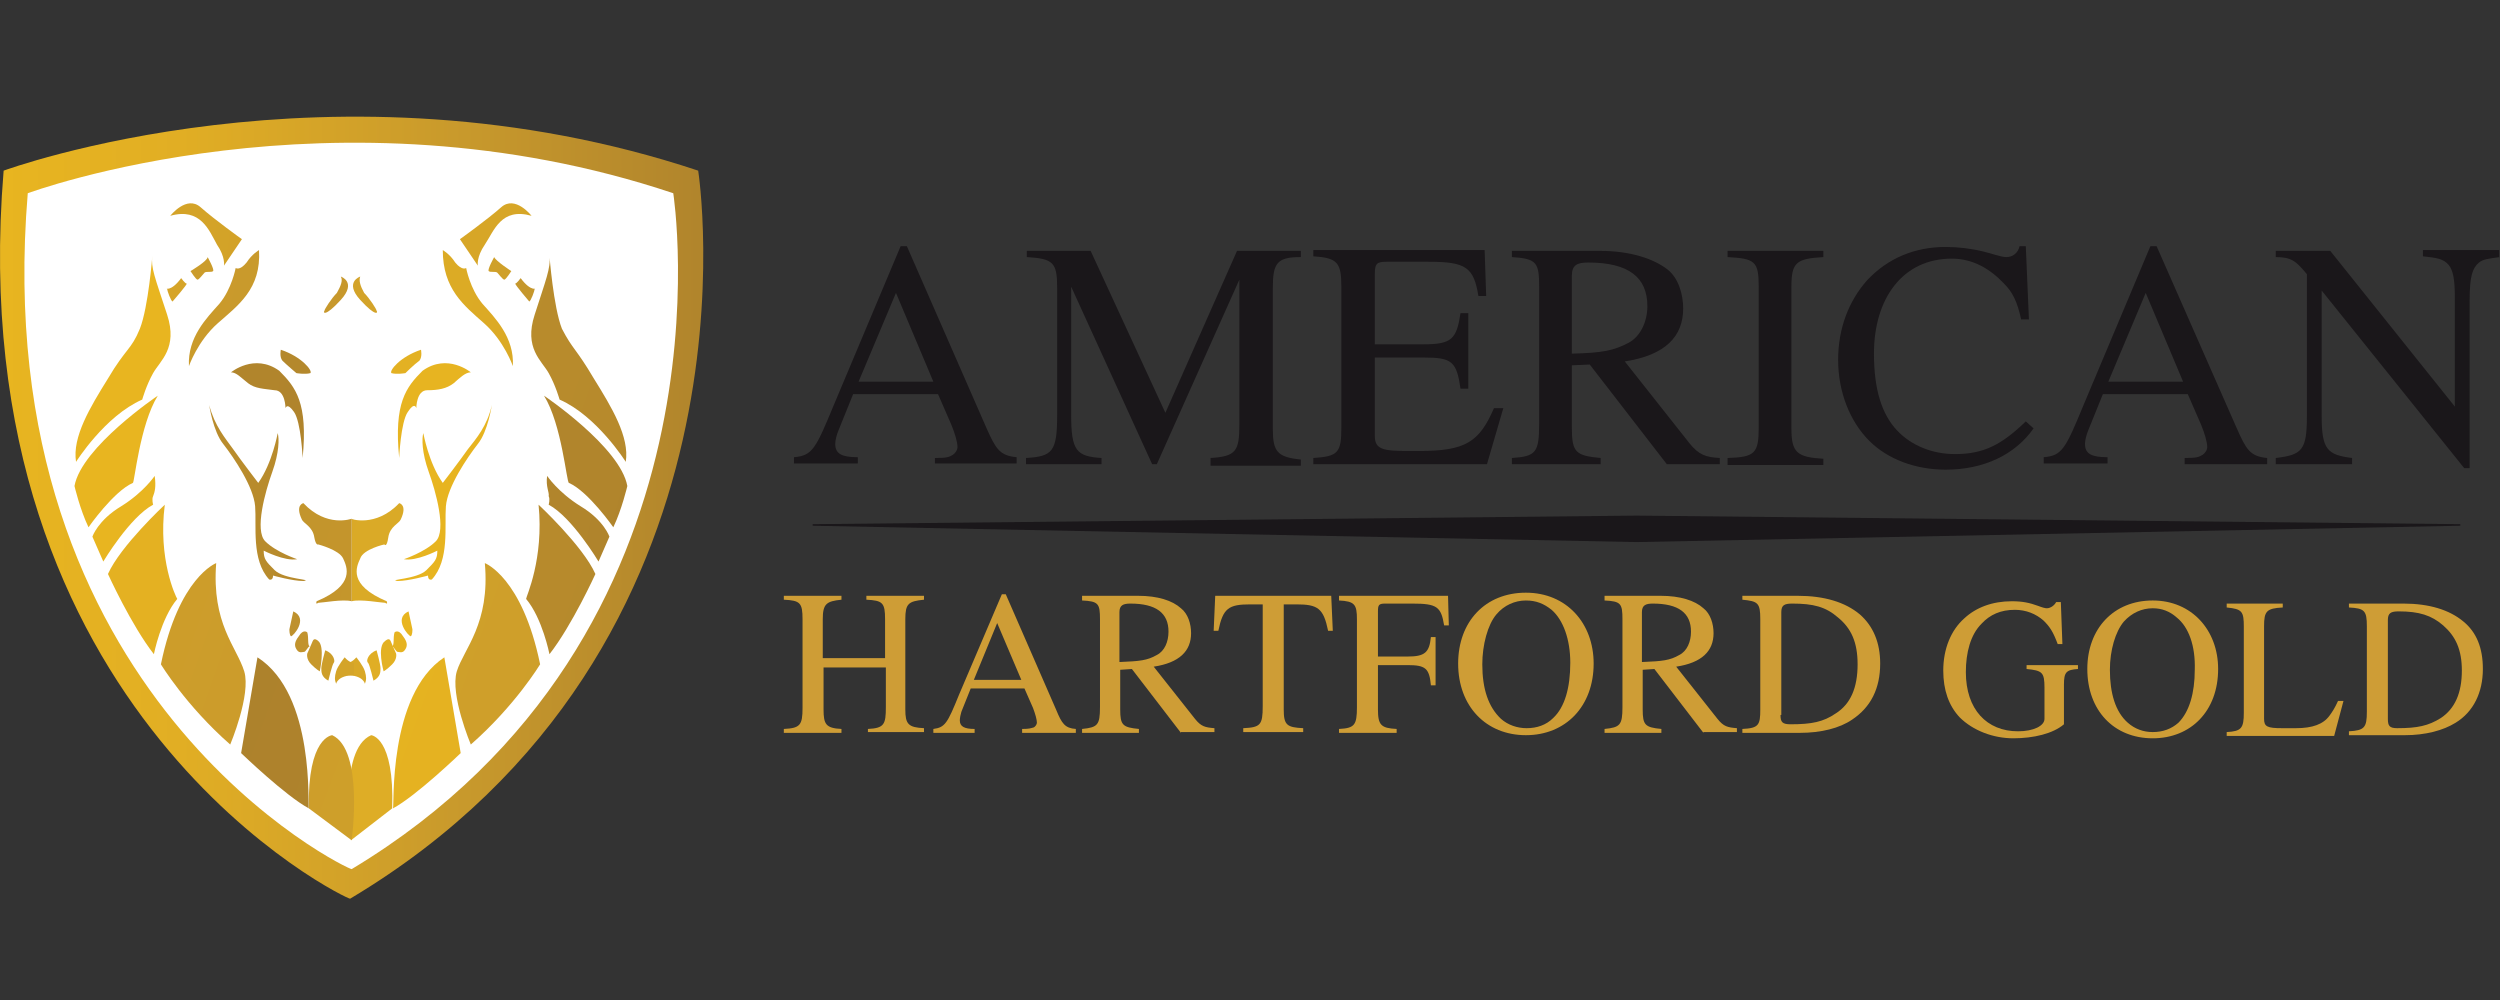 <svg width="150" height="60" viewBox="0 0 150 60" fill="none" xmlns="http://www.w3.org/2000/svg">
<rect x="0" y="0" width="150" height="60" fill="#333333" stroke="none"/>
<g clip-path="url(#clip0_213_14958)">
<path d="M56.094 27.853V27.479C56.795 27.479 56.935 27.432 57.169 27.292C57.309 27.198 57.449 27.012 57.449 26.825C57.449 26.544 57.309 26.03 57.075 25.47L56.281 23.648H51.188L50.301 25.844C50.207 26.077 50.114 26.404 50.114 26.638C50.114 27.245 50.534 27.432 51.469 27.432V27.806H47.638V27.432C48.759 27.339 48.946 26.918 50.067 24.209L54.038 14.771H54.412L59.177 25.657C59.738 26.918 59.972 27.339 60.999 27.432V27.806H56.094V27.853ZM53.758 17.574L51.515 22.9H56.001L53.758 17.574Z" fill="#1A171A"/>
<path d="M72.633 27.479C74.174 27.385 74.361 27.058 74.361 25.47V16.78L69.409 27.853H69.129L64.27 17.201V24.909C64.27 27.058 64.597 27.385 66.092 27.479V27.853H61.56V27.479C63.149 27.385 63.429 27.105 63.429 24.909V17.247C63.429 15.752 63.195 15.519 61.607 15.425V15.052H65.438L69.923 24.769L74.221 15.052H78.052V15.425C76.651 15.425 76.37 15.752 76.37 17.247V25.75C76.37 27.105 76.651 27.432 78.052 27.572V27.946H72.633V27.479Z" fill="#1A171A"/>
<path d="M89.218 27.853H78.8V27.479C80.295 27.385 80.481 27.152 80.481 25.657V17.201C80.481 15.752 80.248 15.472 78.8 15.379V15.005H89.078L89.171 17.761H88.704C88.424 16.033 87.957 15.706 85.714 15.706H83.191C82.631 15.706 82.49 15.799 82.49 16.406V20.658H85.434C87.116 20.658 87.396 20.331 87.63 18.789H88.097V23.321H87.63C87.396 21.686 87.116 21.452 85.434 21.452H82.49V26.171C82.49 26.965 83.004 27.058 84.453 27.058H85.153C87.91 27.058 88.751 26.544 89.638 24.489H90.199L89.218 27.853Z" fill="#1A171A"/>
<path d="M100.01 27.853L95.385 21.872L94.311 21.919V25.657C94.311 27.152 94.544 27.339 96.039 27.479V27.853H90.713V27.479C92.161 27.385 92.348 27.152 92.348 25.423V17.201C92.348 15.752 92.208 15.519 90.713 15.425V15.052H95.992C97.814 15.052 99.216 15.519 100.057 16.173C100.711 16.687 100.991 17.668 100.991 18.509C100.991 20.191 99.917 21.312 97.487 21.686L101.365 26.591C101.926 27.292 102.346 27.432 103.187 27.479V27.853H100.01ZM94.311 21.218C96.179 21.172 96.833 21.032 97.721 20.564C98.422 20.191 98.842 19.303 98.842 18.369C98.842 16.64 97.721 15.752 95.292 15.752C94.638 15.752 94.311 15.893 94.311 16.547V21.218Z" fill="#1A171A"/>
<path d="M103.654 27.479C105.29 27.432 105.523 27.199 105.523 25.657V17.201C105.523 15.659 105.29 15.519 103.654 15.425V15.052H109.401V15.425C107.766 15.519 107.485 15.752 107.485 17.201V25.703C107.485 27.152 107.812 27.432 109.401 27.526V27.899H103.654V27.479Z" fill="#1A171A"/>
<path d="M122.015 25.703C120.894 27.292 119.025 28.18 116.736 28.18C114.96 28.18 113.279 27.572 112.157 26.451C110.989 25.283 110.288 23.508 110.288 21.592C110.288 19.677 110.943 18.041 112.017 16.827C113.279 15.472 114.914 14.818 116.736 14.818C117.483 14.818 118.278 14.911 119.025 15.098C119.445 15.191 120.053 15.425 120.38 15.425C120.754 15.425 121.081 15.191 121.174 14.771H121.548L121.735 19.163H121.268C121.034 18.088 120.754 17.527 120.24 17.014C119.399 16.126 118.371 15.518 117.11 15.518C114.166 15.518 112.438 17.901 112.438 21.218C112.438 23.367 112.905 24.862 113.839 25.843C114.68 26.731 115.942 27.245 117.296 27.245C119.025 27.245 120.1 26.684 121.548 25.283L122.015 25.703Z" fill="#1A171A"/>
<path d="M131.079 27.852V27.479C131.779 27.479 131.92 27.432 132.153 27.292C132.293 27.198 132.434 27.012 132.434 26.825C132.434 26.544 132.293 26.03 132.06 25.47L131.266 23.648H126.173L125.285 25.843C125.192 26.077 125.099 26.404 125.099 26.638C125.099 27.245 125.519 27.432 126.453 27.432V27.806H122.622V27.432C123.744 27.339 123.931 26.918 125.052 24.208L129.023 14.771H129.397L134.209 25.703C134.77 26.965 135.003 27.385 136.031 27.479V27.852H131.079ZM128.743 17.574L126.5 22.9H130.985L128.743 17.574Z" fill="#1A171A"/>
<path d="M150 15.425C149.253 15.519 148.972 15.565 148.739 15.752C148.365 16.079 148.178 16.5 148.178 18.041V28.086H147.851L139.301 17.434V24.956C139.301 26.965 139.628 27.292 141.123 27.479V27.853H136.545V27.479C138.133 27.292 138.414 27.012 138.414 24.956V16.453C137.76 15.659 137.479 15.425 136.545 15.425V15.052H139.815L147.29 24.395V17.808C147.29 16.827 147.197 16.22 146.917 15.892C146.59 15.519 146.216 15.472 145.375 15.379V15.005H149.953V15.425H150Z" fill="#1A171A"/>
<path d="M52.076 43.971V43.737C53.057 43.691 53.151 43.457 53.151 42.429V40.046H49.413V42.569C49.413 43.457 49.553 43.691 50.488 43.737V43.971H47.03V43.737C48.011 43.691 48.152 43.504 48.152 42.476V37.15C48.152 36.169 48.011 36.029 47.03 35.982V35.748H50.488V35.982C49.6 36.075 49.366 36.215 49.366 37.15V39.486H53.104V37.15C53.104 36.169 52.964 36.029 51.983 35.982V35.748H55.44V35.982C54.505 36.075 54.319 36.215 54.319 37.15V42.569C54.319 43.457 54.505 43.644 55.44 43.691V43.924H52.076V43.971Z" fill="#CE9D36"/>
<path d="M61.327 43.971V43.737C61.794 43.737 61.84 43.691 62.027 43.644C62.121 43.597 62.214 43.457 62.214 43.364C62.214 43.177 62.121 42.85 61.981 42.476L61.467 41.308H58.243L57.682 42.709C57.636 42.85 57.589 43.083 57.589 43.223C57.589 43.597 57.869 43.737 58.477 43.737V43.971H56.001V43.737C56.701 43.644 56.842 43.41 57.542 41.682L60.112 35.655H60.346L63.382 42.616C63.709 43.41 63.896 43.691 64.55 43.737V43.971H61.327ZM59.831 37.383L58.43 40.794H61.28L59.831 37.383Z" fill="#CE9D36"/>
<path d="M70.857 43.971L67.914 40.14L67.213 40.187V42.569C67.213 43.504 67.353 43.644 68.335 43.737V43.971H64.924V43.737C65.858 43.644 65.999 43.504 65.999 42.429V37.15C65.999 36.215 65.905 36.075 64.924 36.029V35.748H68.288C69.456 35.748 70.343 36.029 70.857 36.496C71.278 36.823 71.465 37.43 71.465 37.991C71.465 39.065 70.764 39.766 69.222 40L71.698 43.13C72.072 43.597 72.306 43.644 72.866 43.691V43.924H70.857V43.971ZM67.213 39.719C68.381 39.673 68.848 39.626 69.409 39.299C69.876 39.065 70.11 38.505 70.11 37.897C70.11 36.776 69.362 36.215 67.821 36.215C67.4 36.215 67.166 36.309 67.166 36.729V39.719H67.213Z" fill="#CE9D36"/>
<path d="M79.687 37.85C79.407 36.496 79.08 36.262 77.772 36.262H77.024V42.569C77.024 43.504 77.211 43.644 78.192 43.691V43.924H74.595V43.691C75.623 43.644 75.763 43.504 75.763 42.382V36.262H75.015C73.707 36.262 73.38 36.496 73.1 37.85H72.82L72.913 35.748H79.874L79.968 37.85H79.687Z" fill="#CE9D36"/>
<path d="M86.648 37.523C86.462 36.402 86.228 36.215 84.733 36.215H83.098C82.724 36.215 82.677 36.309 82.677 36.682V39.392H84.453C85.481 39.392 85.761 39.159 85.854 38.224H86.135V41.121H85.854C85.761 40.093 85.527 39.906 84.453 39.906H82.677V42.569C82.677 43.504 82.864 43.691 83.799 43.737V43.971H80.341V43.737C81.276 43.691 81.416 43.504 81.416 42.429V37.15C81.416 36.262 81.276 36.075 80.341 36.029V35.748H86.882L86.929 37.523H86.648Z" fill="#CE9D36"/>
<path d="M91.554 44.111C89.171 44.111 87.489 42.382 87.489 39.813C87.489 37.29 89.125 35.561 91.554 35.561C93.983 35.561 95.619 37.383 95.619 39.813C95.619 42.382 93.937 44.111 91.554 44.111ZM93.096 36.589C92.629 36.215 92.161 36.029 91.554 36.029C90.9 36.029 90.246 36.309 89.779 36.87C89.265 37.477 88.938 38.691 88.938 39.859C88.938 41.355 89.311 42.429 90.059 43.13C90.48 43.504 91.04 43.691 91.601 43.691C92.208 43.691 92.769 43.504 93.189 43.083C93.89 42.429 94.217 41.261 94.217 39.766C94.217 38.364 93.796 37.197 93.096 36.589Z" fill="#CE9D36"/>
<path d="M102.206 43.971L99.263 40.14L98.562 40.187V42.569C98.562 43.504 98.702 43.644 99.683 43.737V43.971H96.273V43.737C97.207 43.644 97.347 43.504 97.347 42.429V37.15C97.347 36.215 97.254 36.075 96.273 36.029V35.748H99.636C100.805 35.748 101.692 36.029 102.206 36.496C102.627 36.823 102.813 37.43 102.813 37.991C102.813 39.065 102.113 39.766 100.571 40L103.047 43.13C103.421 43.597 103.654 43.644 104.215 43.691V43.924H102.206V43.971ZM98.562 39.719C99.73 39.673 100.197 39.626 100.758 39.299C101.225 39.065 101.459 38.505 101.459 37.897C101.459 36.776 100.711 36.215 99.169 36.215C98.749 36.215 98.515 36.309 98.515 36.729V39.719H98.562Z" fill="#CE9D36"/>
<path d="M107.859 35.748C109.448 35.748 110.709 36.122 111.597 36.869C112.391 37.57 112.811 38.551 112.811 39.813C112.811 41.308 112.251 42.429 111.129 43.176C110.382 43.691 109.261 43.971 107.999 43.971H104.542V43.737C105.523 43.691 105.617 43.504 105.617 42.569V37.15C105.617 36.169 105.476 36.075 104.542 35.982V35.748H107.859ZM106.831 42.896C106.831 43.317 106.925 43.457 107.439 43.457C108.7 43.457 109.401 43.317 110.148 42.803C111.036 42.242 111.456 41.261 111.456 39.859C111.456 38.551 111.083 37.71 110.288 37.056C109.541 36.402 108.793 36.215 107.532 36.215C107.065 36.215 106.878 36.309 106.878 36.729V42.896H106.831Z" fill="#CE9D36"/>
<path d="M124.678 40.14C123.977 40.187 123.837 40.327 123.837 41.074V43.457C123.183 44.018 122.015 44.298 120.8 44.298C119.586 44.298 118.371 43.831 117.577 43.037C116.923 42.336 116.596 41.401 116.596 40.233C116.596 38.925 117.063 37.804 117.857 37.103C118.558 36.449 119.539 36.075 120.707 36.075C121.361 36.075 121.781 36.169 122.295 36.356C122.529 36.449 122.716 36.496 122.809 36.496C123.043 36.496 123.277 36.309 123.37 36.122H123.65L123.744 38.645H123.463C123.183 37.898 122.996 37.617 122.622 37.243C122.155 36.823 121.548 36.589 120.894 36.589C120.053 36.589 119.399 36.87 118.885 37.43C118.231 38.084 117.951 39.159 117.951 40.327C117.951 42.569 119.212 43.878 121.081 43.878C122.015 43.878 122.669 43.55 122.669 43.13V41.261C122.669 40.327 122.529 40.233 121.595 40.14V39.906H124.678V40.14Z" fill="#CE9D36"/>
<path d="M129.163 44.298C126.827 44.298 125.239 42.616 125.239 40.14C125.239 37.711 126.827 36.029 129.163 36.029C131.499 36.029 133.088 37.804 133.088 40.14C133.088 42.663 131.452 44.298 129.163 44.298ZM130.611 37.056C130.191 36.683 129.724 36.496 129.163 36.496C128.509 36.496 127.902 36.776 127.435 37.29C126.921 37.897 126.594 39.019 126.594 40.187C126.594 41.588 126.921 42.709 127.668 43.364C128.089 43.737 128.603 43.924 129.163 43.924C129.77 43.924 130.284 43.737 130.705 43.364C131.359 42.709 131.686 41.588 131.686 40.187C131.733 38.738 131.312 37.617 130.611 37.056Z" fill="#CE9D36"/>
<path d="M140.049 44.158H133.602V43.924C134.489 43.877 134.629 43.691 134.629 42.756V37.617C134.629 36.683 134.536 36.542 133.602 36.449V36.215H136.965V36.449C135.984 36.496 135.844 36.683 135.844 37.57V43.13C135.844 43.597 136.031 43.691 136.919 43.691H137.76C138.741 43.691 139.395 43.457 139.768 42.943C139.909 42.756 140.096 42.476 140.282 42.055H140.609L140.049 44.158Z" fill="#CE9D36"/>
<path d="M144.207 36.215C145.749 36.215 146.963 36.589 147.804 37.29C148.598 37.944 148.972 38.879 148.972 40.14C148.972 41.541 148.412 42.709 147.337 43.364C146.59 43.831 145.515 44.111 144.3 44.111H140.936V43.877C141.871 43.831 142.011 43.644 142.011 42.709V37.57C142.011 36.636 141.871 36.496 140.936 36.449V36.215H144.207ZM143.272 43.13C143.272 43.55 143.366 43.691 143.833 43.691C145.048 43.691 145.702 43.55 146.449 43.083C147.29 42.523 147.711 41.588 147.711 40.233C147.711 38.972 147.337 38.178 146.59 37.524C145.889 36.916 145.141 36.683 143.927 36.683C143.459 36.683 143.272 36.776 143.272 37.197V43.13Z" fill="#CE9D36"/>
<path d="M0.218 10.239C0.218 10.239 19.98 2.951 41.891 10.239C41.891 10.239 46.376 38.785 21.008 53.922C21.008 54.062 -2.492 42.943 0.218 10.239Z" fill="url(#paint0_linear_213_14958)"/>
<path d="M7.786 28.647C7.88 28.553 7.88 28.413 8.02 28.32C7.973 28.46 7.88 28.553 7.786 28.647Z" fill="url(#paint1_linear_213_14958)"/>
<path d="M26.848 32.291C26.848 32.057 26.848 31.777 26.848 31.543C26.848 31.45 26.848 31.31 26.754 31.216C26.754 31.31 26.754 31.45 26.848 31.543C26.848 31.87 26.848 32.057 26.848 32.291Z" fill="url(#paint2_linear_213_14958)"/>
<path d="M1.666 11.594C1.666 11.594 20.027 4.773 40.396 11.594C40.396 11.594 44.554 38.037 21.101 52.147C21.008 52.24 -0.857 41.868 1.666 11.594Z" fill="white"/>
<path d="M31.893 12.949C31.893 12.949 30.912 11.688 30.071 12.435C29.23 13.183 27.595 14.351 27.595 14.351L28.67 15.939C28.67 15.939 28.576 15.425 29.09 14.678C29.651 13.837 30.071 12.435 31.893 12.949Z" fill="url(#paint3_linear_213_14958)"/>
<path d="M29.651 15.425C29.651 15.425 29.23 16.173 29.324 16.266C29.417 16.36 29.744 16.266 29.838 16.36C29.931 16.453 30.165 16.78 30.258 16.78C30.352 16.78 30.679 16.266 30.679 16.266C30.679 16.266 29.744 15.659 29.651 15.425Z" fill="url(#paint4_linear_213_14958)"/>
<path d="M31.239 16.687C31.239 16.687 31.006 17.014 30.912 17.014C30.912 17.107 31.753 18.088 31.753 18.088C31.847 18.088 32.08 17.434 32.08 17.341C32.22 17.247 31.893 17.574 31.239 16.687Z" fill="url(#paint5_linear_213_14958)"/>
<path d="M26.567 15.005C26.567 15.005 26.988 15.239 27.315 15.752C27.735 16.266 27.969 16.079 27.969 16.079C27.969 16.079 28.203 17.341 28.95 18.229C29.698 19.07 30.866 20.238 30.772 21.966C30.772 21.966 30.258 20.471 29.043 19.396C27.829 18.322 26.567 17.341 26.567 15.005Z" fill="url(#paint6_linear_213_14958)"/>
<path d="M25.259 20.985C25.259 20.985 25.353 21.405 25.166 21.639C24.839 21.873 24.325 22.387 24.325 22.387C24.325 22.387 23.811 22.48 23.484 22.387C23.344 22.246 23.998 21.405 25.259 20.985Z" fill="url(#paint7_linear_213_14958)"/>
<path d="M28.249 22.34C28.249 22.34 26.848 21.172 25.353 22.246C24.372 23.227 23.624 24.162 23.951 27.479C23.951 27.479 24.044 25.33 24.465 24.722C24.886 24.068 24.979 24.489 24.979 24.489C24.979 24.489 24.979 23.414 25.633 23.414C26.287 23.414 26.801 23.321 27.221 22.994C27.595 22.667 27.922 22.34 28.249 22.34Z" fill="url(#paint8_linear_213_14958)"/>
<path d="M29.511 24.302C29.511 24.302 29.277 25.89 28.67 26.638C28.016 27.479 26.848 29.207 26.754 30.375C26.661 31.544 26.988 33.599 25.913 34.767C25.913 34.767 25.68 34.861 25.68 34.533C25.68 34.533 24.512 34.861 23.858 34.861C23.203 34.767 25.026 34.767 25.586 34.206C26.1 33.693 26.24 33.552 26.24 33.038C26.24 33.038 24.979 33.693 24.231 33.552C24.231 33.552 25.493 33.132 26.147 32.478C26.801 31.824 26.147 29.488 25.726 28.32C25.306 27.152 25.306 26.311 25.399 25.984C25.399 25.984 25.726 27.806 26.567 28.974C26.567 28.974 27.642 27.572 28.062 26.965C28.576 26.311 29.23 25.563 29.511 24.302Z" fill="url(#paint9_linear_213_14958)"/>
<path d="M21.615 16.593C21.615 16.593 20.634 16.92 21.615 17.995C22.596 19.069 22.69 18.742 22.596 18.649C22.596 18.555 22.176 17.901 21.849 17.574C21.615 17.154 21.522 16.827 21.615 16.593Z" fill="url(#paint10_linear_213_14958)"/>
<path d="M32.968 15.332C32.968 15.332 33.202 18.415 33.715 19.723C34.37 20.985 34.556 20.891 35.631 22.713C36.705 24.442 37.78 26.217 37.546 27.712C37.546 27.712 35.818 24.956 33.575 23.975C33.575 23.975 33.342 23.134 32.921 22.386C32.501 21.639 31.426 20.891 32.08 18.883C32.734 16.827 33.061 16.079 32.968 15.332Z" fill="url(#paint11_linear_213_14958)"/>
<path d="M32.641 23.741C32.641 23.741 37.219 26.825 37.64 29.161C37.64 29.161 37.313 30.562 36.799 31.637C36.799 31.637 35.304 29.488 34.136 28.974C33.996 28.974 33.715 25.47 32.641 23.741Z" fill="url(#paint12_linear_213_14958)"/>
<path d="M32.828 28.553C32.828 28.553 33.482 29.535 34.837 30.375C36.238 31.216 36.565 32.198 36.565 32.198L35.911 33.693C35.911 33.693 34.323 31.03 32.921 30.282C32.921 30.282 33.015 29.955 32.921 29.768C32.968 29.535 32.734 29.207 32.828 28.553Z" fill="url(#paint13_linear_213_14958)"/>
<path d="M23.951 30.189C23.951 30.189 24.465 30.282 24.044 31.17C23.951 31.403 23.39 31.59 23.297 32.244C23.203 32.898 23.063 32.665 23.063 32.665C23.063 32.665 21.802 32.945 21.615 33.506C21.381 34.02 20.867 35.094 23.203 36.075C23.203 36.075 23.297 36.309 23.11 36.169C22.877 36.169 21.615 35.935 21.101 36.075V31.123C20.961 31.123 22.549 31.684 23.951 30.189Z" fill="url(#paint14_linear_213_14958)"/>
<path d="M22.269 44.111C22.269 44.111 23.671 44.205 23.531 48.503L21.055 50.418C21.101 50.418 20.26 44.999 22.269 44.111Z" fill="url(#paint15_linear_213_14958)"/>
<path d="M26.661 39.439L27.642 45.186C27.642 45.186 24.979 47.755 23.577 48.503C23.671 48.503 23.25 41.682 26.661 39.439Z" fill="url(#paint16_linear_213_14958)"/>
<path d="M29.09 33.786C29.09 33.786 31.333 34.627 32.407 39.859C32.407 39.859 30.912 42.336 28.249 44.672C28.249 44.672 26.988 41.682 27.408 40.28C27.829 38.925 29.417 37.43 29.09 33.786Z" fill="url(#paint17_linear_213_14958)"/>
<path d="M32.314 30.282C32.314 30.282 34.977 32.758 35.724 34.44C35.724 34.44 34.323 37.523 32.968 39.252C32.968 39.252 32.547 37.103 31.566 35.935C31.566 35.795 32.641 33.552 32.314 30.282Z" fill="url(#paint18_linear_213_14958)"/>
<path d="M20.868 39.766C20.868 39.766 21.101 39.766 21.381 39.439C21.381 39.439 21.802 39.953 21.895 40.28C21.989 40.607 21.989 40.794 21.895 41.028C21.895 41.028 21.802 40.514 20.821 40.514V39.766H20.868Z" fill="url(#paint19_linear_213_14958)"/>
<path d="M22.596 39.019C22.596 39.019 22.83 39.859 22.83 40.093C22.83 40.327 22.83 40.607 22.409 40.841C22.409 40.841 22.176 39.859 22.082 39.766C21.942 39.673 22.082 39.205 22.596 39.019Z" fill="url(#paint20_linear_213_14958)"/>
<path d="M23.11 38.458C23.11 38.458 23.344 38.224 23.437 38.458C23.531 38.692 23.764 39.206 23.764 39.206C23.764 39.206 23.858 39.532 23.531 39.86C23.203 40.187 23.017 40.28 23.017 40.28C23.017 40.28 22.596 38.785 23.11 38.458Z" fill="url(#paint21_linear_213_14958)"/>
<path d="M23.671 37.944C23.671 37.944 23.904 37.71 24.185 38.178C24.512 38.598 24.418 38.832 24.278 39.019C24.138 39.205 23.951 39.112 23.858 39.112C23.764 39.112 23.624 38.785 23.531 38.785C23.671 38.691 23.577 38.271 23.671 37.944Z" fill="url(#paint22_linear_213_14958)"/>
<path d="M24.512 36.683L24.745 37.757C24.745 37.851 24.745 38.084 24.652 38.178C24.512 38.178 23.577 37.103 24.512 36.683Z" fill="url(#paint23_linear_213_14958)"/>
<path d="M10.216 12.949C10.216 12.949 11.197 11.688 12.038 12.435C12.879 13.183 14.514 14.351 14.514 14.351L13.439 15.939C13.439 15.939 13.533 15.425 13.019 14.678C12.552 13.837 12.038 12.435 10.216 12.949Z" fill="url(#paint24_linear_213_14958)"/>
<path d="M12.458 15.425C12.458 15.425 12.879 16.173 12.785 16.266C12.692 16.36 12.365 16.266 12.271 16.36C12.178 16.453 11.944 16.78 11.851 16.78C11.757 16.78 11.43 16.266 11.43 16.266C11.43 16.266 12.458 15.659 12.458 15.425Z" fill="url(#paint25_linear_213_14958)"/>
<path d="M10.87 16.687C10.87 16.687 11.103 17.014 11.197 17.014C11.29 17.014 10.356 18.088 10.356 18.088C10.262 18.088 10.029 17.434 10.029 17.341C9.888 17.247 10.216 17.574 10.87 16.687Z" fill="url(#paint26_linear_213_14958)"/>
<path d="M15.541 15.005C15.541 15.005 15.121 15.239 14.794 15.752C14.373 16.266 14.14 16.079 14.14 16.079C14.14 16.079 13.906 17.341 13.159 18.229C12.411 19.07 11.243 20.238 11.337 21.966C11.337 21.966 11.851 20.471 13.065 19.396C14.28 18.322 15.682 17.341 15.541 15.005Z" fill="url(#paint27_linear_213_14958)"/>
<path d="M16.85 20.985C16.85 20.985 16.756 21.405 16.943 21.639C17.177 21.873 17.784 22.387 17.784 22.387C17.784 22.387 18.298 22.48 18.625 22.387C18.765 22.246 18.111 21.405 16.85 20.985Z" fill="url(#paint28_linear_213_14958)"/>
<path d="M13.86 22.34C13.86 22.34 15.261 21.172 16.756 22.246C17.737 23.227 18.485 24.162 18.158 27.479C18.158 27.479 18.064 25.33 17.644 24.722C17.223 24.115 17.13 24.489 17.13 24.489C17.13 24.489 17.13 23.414 16.476 23.414C15.822 23.321 15.308 23.321 14.887 22.994C14.467 22.667 14.187 22.34 13.86 22.34Z" fill="url(#paint29_linear_213_14958)"/>
<path d="M12.552 24.302C12.552 24.302 12.785 25.89 13.393 26.638C14.046 27.479 15.214 29.207 15.308 30.375C15.401 31.544 15.074 33.599 16.149 34.767C16.149 34.767 16.383 34.861 16.383 34.533C16.383 34.533 17.55 34.861 18.205 34.861C18.859 34.767 17.037 34.767 16.476 34.206C15.962 33.693 15.822 33.552 15.822 33.038C15.822 33.038 17.083 33.693 17.831 33.552C17.831 33.552 16.569 33.132 15.915 32.478C15.261 31.824 15.915 29.488 16.336 28.32C16.756 27.152 16.756 26.311 16.663 25.984C16.663 25.984 16.336 27.806 15.495 28.974C15.495 28.974 14.42 27.572 14 26.965C13.533 26.311 12.879 25.563 12.552 24.302Z" fill="url(#paint30_linear_213_14958)"/>
<path d="M20.447 16.593C20.447 16.593 21.428 16.92 20.447 17.995C19.466 19.069 19.373 18.742 19.466 18.649C19.466 18.555 19.887 17.901 20.213 17.574C20.447 17.154 20.587 16.827 20.447 16.593Z" fill="url(#paint31_linear_213_14958)"/>
<path d="M9.141 15.332C9.141 15.332 8.907 18.415 8.393 19.723C7.88 20.985 7.553 20.891 6.478 22.713C5.403 24.442 4.329 26.217 4.562 27.712C4.562 27.712 6.291 24.956 8.534 23.975C8.534 23.975 8.767 23.134 9.188 22.386C9.608 21.639 10.683 20.891 10.029 18.883C9.281 16.593 9.048 16.079 9.141 15.332Z" fill="url(#paint32_linear_213_14958)"/>
<path d="M9.468 23.741C9.468 23.741 4.889 26.825 4.469 29.161C4.469 29.161 4.796 30.562 5.31 31.637C5.31 31.637 6.805 29.488 7.973 28.974C8.066 28.974 8.393 25.47 9.468 23.741Z" fill="url(#paint33_linear_213_14958)"/>
<path d="M9.281 28.553C9.281 28.553 8.627 29.535 7.272 30.375C5.871 31.216 5.544 32.198 5.544 32.198L6.198 33.693C6.198 33.693 7.786 31.03 9.188 30.282C9.188 30.282 9.094 29.955 9.188 29.768C9.281 29.535 9.375 29.207 9.281 28.553Z" fill="url(#paint34_linear_213_14958)"/>
<path d="M18.204 30.189C18.204 30.189 17.691 30.282 18.111 31.17C18.204 31.403 18.765 31.59 18.859 32.244C18.952 32.758 19.092 32.665 19.092 32.665C19.092 32.665 20.354 32.992 20.587 33.506C20.821 34.02 21.335 35.094 18.999 36.075C18.999 36.075 18.905 36.309 19.092 36.169C19.326 36.169 20.587 35.935 21.101 36.075V31.123C21.101 31.123 19.606 31.684 18.204 30.189Z" fill="url(#paint35_linear_213_14958)"/>
<path d="M19.933 44.111C19.933 44.111 18.438 44.205 18.532 48.503L21.101 50.418C21.101 50.418 21.849 44.999 19.933 44.111Z" fill="url(#paint36_linear_213_14958)"/>
<path d="M15.448 39.439L14.467 45.186C14.467 45.186 17.13 47.755 18.532 48.503C18.438 48.503 18.952 41.682 15.448 39.439Z" fill="url(#paint37_linear_213_14958)"/>
<path d="M12.972 33.786C12.972 33.786 10.729 34.627 9.655 39.859C9.655 39.859 11.15 42.336 13.813 44.672C13.813 44.672 15.074 41.682 14.654 40.28C14.187 38.785 12.692 37.43 12.972 33.786Z" fill="url(#paint38_linear_213_14958)"/>
<path d="M9.888 30.282C9.888 30.282 7.225 32.758 6.478 34.44C6.478 34.44 7.88 37.523 9.234 39.252C9.234 39.252 9.655 37.103 10.636 35.935C10.543 35.795 9.468 33.552 9.888 30.282Z" fill="url(#paint39_linear_213_14958)"/>
<path d="M21.195 39.766C21.195 39.766 20.961 39.766 20.681 39.439C20.681 39.439 20.26 39.953 20.167 40.28C20.073 40.607 20.073 40.794 20.167 41.028C20.167 41.028 20.26 40.514 21.241 40.514V39.766H21.195Z" fill="url(#paint40_linear_213_14958)"/>
<path d="M19.513 39.019C19.513 39.019 19.279 39.859 19.279 40.093C19.279 40.327 19.279 40.607 19.7 40.841C19.7 40.841 19.933 39.859 20.027 39.766C20.12 39.673 20.027 39.205 19.513 39.019Z" fill="url(#paint41_linear_213_14958)"/>
<path d="M19.092 38.458C19.092 38.458 18.859 38.224 18.765 38.458C18.672 38.692 18.438 39.206 18.438 39.206C18.438 39.206 18.345 39.532 18.672 39.86C18.999 40.187 19.186 40.28 19.186 40.28C19.186 40.28 19.513 38.785 19.092 38.458Z" fill="url(#paint42_linear_213_14958)"/>
<path d="M18.438 37.944C18.438 37.944 18.204 37.71 17.924 38.178C17.597 38.598 17.691 38.832 17.831 39.019C17.971 39.205 18.158 39.112 18.251 39.112C18.345 39.112 18.485 38.785 18.578 38.785C18.438 38.691 18.532 38.271 18.438 37.944Z" fill="url(#paint43_linear_213_14958)"/>
<path d="M17.597 36.683L17.364 37.757C17.364 37.851 17.364 38.084 17.457 38.178C17.597 38.178 18.532 37.103 17.597 36.683Z" fill="url(#paint44_linear_213_14958)"/>
<path d="M147.617 31.544L98.188 32.525L48.759 31.544V31.45L98.188 30.936L147.617 31.45V31.544Z" fill="#1A171A"/>
</g>
<defs>
<linearGradient id="paint0_linear_213_14958" x1="-0.012" y1="30.479" x2="149.972" y2="30.479" gradientUnits="userSpaceOnUse">
<stop stop-color="#E8B520"/>
<stop offset="0.072" stop-color="#E1AE24"/>
<stop offset="0.186" stop-color="#C8992C"/>
<stop offset="0.316" stop-color="#A87D2C"/>
<stop offset="0.423" stop-color="#C1932D"/>
<stop offset="0.562" stop-color="#DEAD26"/>
<stop offset="0.642" stop-color="#E8B520"/>
<stop offset="0.818" stop-color="#CA9B2C"/>
<stop offset="1" stop-color="#A87D2C"/>
</linearGradient>
<linearGradient id="paint1_linear_213_14958" x1="3301.26" y1="252.094" x2="3276.71" y2="-311.573" gradientUnits="userSpaceOnUse">
<stop stop-color="#E8B520"/>
<stop offset="0.072" stop-color="#E1AE24"/>
<stop offset="0.186" stop-color="#C8992C"/>
<stop offset="0.316" stop-color="#A87D2C"/>
<stop offset="0.423" stop-color="#C1932D"/>
<stop offset="0.562" stop-color="#DEAD26"/>
<stop offset="0.642" stop-color="#E8B520"/>
<stop offset="0.818" stop-color="#CA9B2C"/>
<stop offset="1" stop-color="#A87D2C"/>
</linearGradient>
<linearGradient id="paint2_linear_213_14958" x1="3383.93" y1="190.462" x2="3371.03" y2="-406.823" gradientUnits="userSpaceOnUse">
<stop stop-color="#E8B520"/>
<stop offset="0.072" stop-color="#E1AE24"/>
<stop offset="0.186" stop-color="#C8992C"/>
<stop offset="0.316" stop-color="#A87D2C"/>
<stop offset="0.423" stop-color="#C1932D"/>
<stop offset="0.562" stop-color="#DEAD26"/>
<stop offset="0.642" stop-color="#E8B520"/>
<stop offset="0.818" stop-color="#CA9B2C"/>
<stop offset="1" stop-color="#A87D2C"/>
</linearGradient>
<linearGradient id="paint3_linear_213_14958" x1="-730.482" y1="15.858" x2="271.711" y2="158.511" gradientUnits="userSpaceOnUse">
<stop stop-color="#E8B520"/>
<stop offset="0.072" stop-color="#E1AE24"/>
<stop offset="0.186" stop-color="#C8992C"/>
<stop offset="0.316" stop-color="#A87D2C"/>
<stop offset="0.423" stop-color="#C1932D"/>
<stop offset="0.562" stop-color="#DEAD26"/>
<stop offset="0.642" stop-color="#E8B520"/>
<stop offset="0.818" stop-color="#CA9B2C"/>
<stop offset="1" stop-color="#A87D2C"/>
</linearGradient>
<linearGradient id="paint4_linear_213_14958" x1="-2493.77" y1="-10.407" x2="635.842" y2="496.38" gradientUnits="userSpaceOnUse">
<stop stop-color="#E8B520"/>
<stop offset="0.072" stop-color="#E1AE24"/>
<stop offset="0.186" stop-color="#C8992C"/>
<stop offset="0.316" stop-color="#A87D2C"/>
<stop offset="0.423" stop-color="#C1932D"/>
<stop offset="0.562" stop-color="#DEAD26"/>
<stop offset="0.642" stop-color="#E8B520"/>
<stop offset="0.818" stop-color="#CA9B2C"/>
<stop offset="1" stop-color="#A87D2C"/>
</linearGradient>
<linearGradient id="paint5_linear_213_14958" x1="-3051.63" y1="-11.943" x2="481.804" y2="663.033" gradientUnits="userSpaceOnUse">
<stop stop-color="#E8B520"/>
<stop offset="0.072" stop-color="#E1AE24"/>
<stop offset="0.186" stop-color="#C8992C"/>
<stop offset="0.316" stop-color="#A87D2C"/>
<stop offset="0.423" stop-color="#C1932D"/>
<stop offset="0.562" stop-color="#DEAD26"/>
<stop offset="0.642" stop-color="#E8B520"/>
<stop offset="0.818" stop-color="#CA9B2C"/>
<stop offset="1" stop-color="#A87D2C"/>
</linearGradient>
<linearGradient id="paint6_linear_213_14958" x1="-717.23" y1="22.688" x2="255.539" y2="285.755" gradientUnits="userSpaceOnUse">
<stop stop-color="#E8B520"/>
<stop offset="0.072" stop-color="#E1AE24"/>
<stop offset="0.186" stop-color="#C8992C"/>
<stop offset="0.316" stop-color="#A87D2C"/>
<stop offset="0.423" stop-color="#C1932D"/>
<stop offset="0.562" stop-color="#DEAD26"/>
<stop offset="0.642" stop-color="#E8B520"/>
<stop offset="0.818" stop-color="#CA9B2C"/>
<stop offset="1" stop-color="#A87D2C"/>
</linearGradient>
<linearGradient id="paint7_linear_213_14958" x1="-1419.92" y1="-0.355" x2="958.231" y2="308.497" gradientUnits="userSpaceOnUse">
<stop stop-color="#E8B520"/>
<stop offset="0.072" stop-color="#E1AE24"/>
<stop offset="0.186" stop-color="#C8992C"/>
<stop offset="0.316" stop-color="#A87D2C"/>
<stop offset="0.423" stop-color="#C1932D"/>
<stop offset="0.562" stop-color="#DEAD26"/>
<stop offset="0.642" stop-color="#E8B520"/>
<stop offset="0.818" stop-color="#CA9B2C"/>
<stop offset="1" stop-color="#A87D2C"/>
</linearGradient>
<linearGradient id="paint8_linear_213_14958" x1="-608.759" y1="22.421" x2="352.123" y2="226.656" gradientUnits="userSpaceOnUse">
<stop stop-color="#E8B520"/>
<stop offset="0.072" stop-color="#E1AE24"/>
<stop offset="0.186" stop-color="#C8992C"/>
<stop offset="0.316" stop-color="#A87D2C"/>
<stop offset="0.423" stop-color="#C1932D"/>
<stop offset="0.562" stop-color="#DEAD26"/>
<stop offset="0.642" stop-color="#E8B520"/>
<stop offset="0.818" stop-color="#CA9B2C"/>
<stop offset="1" stop-color="#A87D2C"/>
</linearGradient>
<linearGradient id="paint9_linear_213_14958" x1="-462.263" y1="25.653" x2="234.489" y2="233.365" gradientUnits="userSpaceOnUse">
<stop stop-color="#E8B520"/>
<stop offset="0.072" stop-color="#E1AE24"/>
<stop offset="0.186" stop-color="#C8992C"/>
<stop offset="0.316" stop-color="#A87D2C"/>
<stop offset="0.423" stop-color="#C1932D"/>
<stop offset="0.562" stop-color="#DEAD26"/>
<stop offset="0.642" stop-color="#E8B520"/>
<stop offset="0.818" stop-color="#CA9B2C"/>
<stop offset="1" stop-color="#A87D2C"/>
</linearGradient>
<linearGradient id="paint10_linear_213_14958" x1="-1527.49" y1="13.14" x2="1339.35" y2="718.982" gradientUnits="userSpaceOnUse">
<stop stop-color="#E8B520"/>
<stop offset="0.072" stop-color="#E1AE24"/>
<stop offset="0.186" stop-color="#C8992C"/>
<stop offset="0.316" stop-color="#A87D2C"/>
<stop offset="0.423" stop-color="#C1932D"/>
<stop offset="0.562" stop-color="#DEAD26"/>
<stop offset="0.642" stop-color="#E8B520"/>
<stop offset="0.818" stop-color="#CA9B2C"/>
<stop offset="1" stop-color="#A87D2C"/>
</linearGradient>
<linearGradient id="paint11_linear_213_14958" x1="-672.489" y1="24.799" x2="11.719" y2="267.664" gradientUnits="userSpaceOnUse">
<stop stop-color="#E8B520"/>
<stop offset="0.072" stop-color="#E1AE24"/>
<stop offset="0.186" stop-color="#C8992C"/>
<stop offset="0.316" stop-color="#A87D2C"/>
<stop offset="0.423" stop-color="#C1932D"/>
<stop offset="0.562" stop-color="#DEAD26"/>
<stop offset="0.642" stop-color="#E8B520"/>
<stop offset="0.818" stop-color="#CA9B2C"/>
<stop offset="1" stop-color="#A87D2C"/>
</linearGradient>
<linearGradient id="paint12_linear_213_14958" x1="-799.935" y1="21.78" x2="24.227" y2="234.679" gradientUnits="userSpaceOnUse">
<stop stop-color="#E8B520"/>
<stop offset="0.072" stop-color="#E1AE24"/>
<stop offset="0.186" stop-color="#C8992C"/>
<stop offset="0.316" stop-color="#A87D2C"/>
<stop offset="0.423" stop-color="#C1932D"/>
<stop offset="0.562" stop-color="#DEAD26"/>
<stop offset="0.642" stop-color="#E8B520"/>
<stop offset="0.818" stop-color="#CA9B2C"/>
<stop offset="1" stop-color="#A87D2C"/>
</linearGradient>
<linearGradient id="paint13_linear_213_14958" x1="-1077.12" y1="17.018" x2="36.144" y2="265.891" gradientUnits="userSpaceOnUse">
<stop stop-color="#E8B520"/>
<stop offset="0.072" stop-color="#E1AE24"/>
<stop offset="0.186" stop-color="#C8992C"/>
<stop offset="0.316" stop-color="#A87D2C"/>
<stop offset="0.423" stop-color="#C1932D"/>
<stop offset="0.562" stop-color="#DEAD26"/>
<stop offset="0.642" stop-color="#E8B520"/>
<stop offset="0.818" stop-color="#CA9B2C"/>
<stop offset="1" stop-color="#A87D2C"/>
</linearGradient>
<linearGradient id="paint14_linear_213_14958" x1="-741.955" y1="23.192" x2="539.784" y2="428.343" gradientUnits="userSpaceOnUse">
<stop stop-color="#E8B520"/>
<stop offset="0.072" stop-color="#E1AE24"/>
<stop offset="0.186" stop-color="#C8992C"/>
<stop offset="0.316" stop-color="#A87D2C"/>
<stop offset="0.423" stop-color="#C1932D"/>
<stop offset="0.562" stop-color="#DEAD26"/>
<stop offset="0.642" stop-color="#E8B520"/>
<stop offset="0.818" stop-color="#CA9B2C"/>
<stop offset="1" stop-color="#A87D2C"/>
</linearGradient>
<linearGradient id="paint15_linear_213_14958" x1="-908.202" y1="24.24" x2="534.636" y2="591.958" gradientUnits="userSpaceOnUse">
<stop stop-color="#E8B520"/>
<stop offset="0.072" stop-color="#E1AE24"/>
<stop offset="0.186" stop-color="#C8992C"/>
<stop offset="0.316" stop-color="#A87D2C"/>
<stop offset="0.423" stop-color="#C1932D"/>
<stop offset="0.562" stop-color="#DEAD26"/>
<stop offset="0.642" stop-color="#E8B520"/>
<stop offset="0.818" stop-color="#CA9B2C"/>
<stop offset="1" stop-color="#A87D2C"/>
</linearGradient>
<linearGradient id="paint16_linear_213_14958" x1="-680.916" y1="25.174" x2="273.412" y2="373.221" gradientUnits="userSpaceOnUse">
<stop stop-color="#E8B520"/>
<stop offset="0.072" stop-color="#E1AE24"/>
<stop offset="0.186" stop-color="#C8992C"/>
<stop offset="0.316" stop-color="#A87D2C"/>
<stop offset="0.423" stop-color="#C1932D"/>
<stop offset="0.562" stop-color="#DEAD26"/>
<stop offset="0.642" stop-color="#E8B520"/>
<stop offset="0.818" stop-color="#CA9B2C"/>
<stop offset="1" stop-color="#A87D2C"/>
</linearGradient>
<linearGradient id="paint17_linear_213_14958" x1="-647.357" y1="25.298" x2="122.573" y2="294.879" gradientUnits="userSpaceOnUse">
<stop stop-color="#E8B520"/>
<stop offset="0.072" stop-color="#E1AE24"/>
<stop offset="0.186" stop-color="#C8992C"/>
<stop offset="0.316" stop-color="#A87D2C"/>
<stop offset="0.423" stop-color="#C1932D"/>
<stop offset="0.562" stop-color="#DEAD26"/>
<stop offset="0.642" stop-color="#E8B520"/>
<stop offset="0.818" stop-color="#CA9B2C"/>
<stop offset="1" stop-color="#A87D2C"/>
</linearGradient>
<linearGradient id="paint18_linear_213_14958" x1="-936.117" y1="23.097" x2="3.833" y2="354.741" gradientUnits="userSpaceOnUse">
<stop stop-color="#E8B520"/>
<stop offset="0.072" stop-color="#E1AE24"/>
<stop offset="0.186" stop-color="#C8992C"/>
<stop offset="0.316" stop-color="#A87D2C"/>
<stop offset="0.423" stop-color="#C1932D"/>
<stop offset="0.562" stop-color="#DEAD26"/>
<stop offset="0.642" stop-color="#E8B520"/>
<stop offset="0.818" stop-color="#CA9B2C"/>
<stop offset="1" stop-color="#A87D2C"/>
</linearGradient>
<linearGradient id="paint19_linear_213_14958" x1="-2032.92" y1="5.806" x2="1618.56" y2="834.585" gradientUnits="userSpaceOnUse">
<stop stop-color="#E8B520"/>
<stop offset="0.072" stop-color="#E1AE24"/>
<stop offset="0.186" stop-color="#C8992C"/>
<stop offset="0.316" stop-color="#A87D2C"/>
<stop offset="0.423" stop-color="#C1932D"/>
<stop offset="0.562" stop-color="#DEAD26"/>
<stop offset="0.642" stop-color="#E8B520"/>
<stop offset="0.818" stop-color="#CA9B2C"/>
<stop offset="1" stop-color="#A87D2C"/>
</linearGradient>
<linearGradient id="paint20_linear_213_14958" x1="-3137.24" y1="7.514" x2="1692.92" y2="1809.71" gradientUnits="userSpaceOnUse">
<stop stop-color="#E8B520"/>
<stop offset="0.072" stop-color="#E1AE24"/>
<stop offset="0.186" stop-color="#C8992C"/>
<stop offset="0.316" stop-color="#A87D2C"/>
<stop offset="0.423" stop-color="#C1932D"/>
<stop offset="0.562" stop-color="#DEAD26"/>
<stop offset="0.642" stop-color="#E8B520"/>
<stop offset="0.818" stop-color="#CA9B2C"/>
<stop offset="1" stop-color="#A87D2C"/>
</linearGradient>
<linearGradient id="paint21_linear_213_14958" x1="-2846.99" y1="8.707" x2="1422.04" y2="1467.36" gradientUnits="userSpaceOnUse">
<stop stop-color="#E8B520"/>
<stop offset="0.072" stop-color="#E1AE24"/>
<stop offset="0.186" stop-color="#C8992C"/>
<stop offset="0.316" stop-color="#A87D2C"/>
<stop offset="0.423" stop-color="#C1932D"/>
<stop offset="0.562" stop-color="#DEAD26"/>
<stop offset="0.642" stop-color="#E8B520"/>
<stop offset="0.818" stop-color="#CA9B2C"/>
<stop offset="1" stop-color="#A87D2C"/>
</linearGradient>
<linearGradient id="paint22_linear_213_14958" x1="-3104.3" y1="-4.958" x2="1653.7" y2="1105.25" gradientUnits="userSpaceOnUse">
<stop stop-color="#E8B520"/>
<stop offset="0.072" stop-color="#E1AE24"/>
<stop offset="0.186" stop-color="#C8992C"/>
<stop offset="0.316" stop-color="#A87D2C"/>
<stop offset="0.423" stop-color="#C1932D"/>
<stop offset="0.562" stop-color="#DEAD26"/>
<stop offset="0.642" stop-color="#E8B520"/>
<stop offset="0.818" stop-color="#CA9B2C"/>
<stop offset="1" stop-color="#A87D2C"/>
</linearGradient>
<linearGradient id="paint23_linear_213_14958" x1="-4342.83" y1="-0.892" x2="1622.57" y2="2264.5" gradientUnits="userSpaceOnUse">
<stop stop-color="#E8B520"/>
<stop offset="0.072" stop-color="#E1AE24"/>
<stop offset="0.186" stop-color="#C8992C"/>
<stop offset="0.316" stop-color="#A87D2C"/>
<stop offset="0.423" stop-color="#C1932D"/>
<stop offset="0.562" stop-color="#DEAD26"/>
<stop offset="0.642" stop-color="#E8B520"/>
<stop offset="0.818" stop-color="#CA9B2C"/>
<stop offset="1" stop-color="#A87D2C"/>
</linearGradient>
<linearGradient id="paint24_linear_213_14958" x1="-125.53" y1="26.887" x2="876.663" y2="169.54" gradientUnits="userSpaceOnUse">
<stop stop-color="#E8B520"/>
<stop offset="0.072" stop-color="#E1AE24"/>
<stop offset="0.186" stop-color="#C8992C"/>
<stop offset="0.316" stop-color="#A87D2C"/>
<stop offset="0.423" stop-color="#C1932D"/>
<stop offset="0.562" stop-color="#DEAD26"/>
<stop offset="0.642" stop-color="#E8B520"/>
<stop offset="0.818" stop-color="#CA9B2C"/>
<stop offset="1" stop-color="#A87D2C"/>
</linearGradient>
<linearGradient id="paint25_linear_213_14958" x1="-538.93" y1="21.087" x2="2590.68" y2="527.874" gradientUnits="userSpaceOnUse">
<stop stop-color="#E8B520"/>
<stop offset="0.072" stop-color="#E1AE24"/>
<stop offset="0.186" stop-color="#C8992C"/>
<stop offset="0.316" stop-color="#A87D2C"/>
<stop offset="0.423" stop-color="#C1932D"/>
<stop offset="0.562" stop-color="#DEAD26"/>
<stop offset="0.642" stop-color="#E8B520"/>
<stop offset="0.818" stop-color="#CA9B2C"/>
<stop offset="1" stop-color="#A87D2C"/>
</linearGradient>
<linearGradient id="paint26_linear_213_14958" x1="-441.615" y1="23.789" x2="3073.93" y2="691.692" gradientUnits="userSpaceOnUse">
<stop stop-color="#E8B520"/>
<stop offset="0.072" stop-color="#E1AE24"/>
<stop offset="0.186" stop-color="#C8992C"/>
<stop offset="0.316" stop-color="#A87D2C"/>
<stop offset="0.423" stop-color="#C1932D"/>
<stop offset="0.562" stop-color="#DEAD26"/>
<stop offset="0.642" stop-color="#E8B520"/>
<stop offset="0.818" stop-color="#CA9B2C"/>
<stop offset="1" stop-color="#A87D2C"/>
</linearGradient>
<linearGradient id="paint27_linear_213_14958" x1="-175.392" y1="27.901" x2="795.437" y2="289.838" gradientUnits="userSpaceOnUse">
<stop stop-color="#E8B520"/>
<stop offset="0.072" stop-color="#E1AE24"/>
<stop offset="0.186" stop-color="#C8992C"/>
<stop offset="0.316" stop-color="#A87D2C"/>
<stop offset="0.423" stop-color="#C1932D"/>
<stop offset="0.562" stop-color="#DEAD26"/>
<stop offset="0.642" stop-color="#E8B520"/>
<stop offset="0.818" stop-color="#CA9B2C"/>
<stop offset="1" stop-color="#A87D2C"/>
</linearGradient>
<linearGradient id="paint28_linear_213_14958" x1="-873.474" y1="11.232" x2="1504.67" y2="320.084" gradientUnits="userSpaceOnUse">
<stop stop-color="#E8B520"/>
<stop offset="0.072" stop-color="#E1AE24"/>
<stop offset="0.186" stop-color="#C8992C"/>
<stop offset="0.316" stop-color="#A87D2C"/>
<stop offset="0.423" stop-color="#C1932D"/>
<stop offset="0.562" stop-color="#DEAD26"/>
<stop offset="0.642" stop-color="#E8B520"/>
<stop offset="0.818" stop-color="#CA9B2C"/>
<stop offset="1" stop-color="#A87D2C"/>
</linearGradient>
<linearGradient id="paint29_linear_213_14958" x1="-266.295" y1="26.037" x2="694.588" y2="230.272" gradientUnits="userSpaceOnUse">
<stop stop-color="#E8B520"/>
<stop offset="0.072" stop-color="#E1AE24"/>
<stop offset="0.186" stop-color="#C8992C"/>
<stop offset="0.316" stop-color="#A87D2C"/>
<stop offset="0.423" stop-color="#C1932D"/>
<stop offset="0.562" stop-color="#DEAD26"/>
<stop offset="0.642" stop-color="#E8B520"/>
<stop offset="0.818" stop-color="#CA9B2C"/>
<stop offset="1" stop-color="#A87D2C"/>
</linearGradient>
<linearGradient id="paint30_linear_213_14958" x1="-173.895" y1="28.242" x2="522.859" y2="235.948" gradientUnits="userSpaceOnUse">
<stop stop-color="#E8B520"/>
<stop offset="0.072" stop-color="#E1AE24"/>
<stop offset="0.186" stop-color="#C8992C"/>
<stop offset="0.316" stop-color="#A87D2C"/>
<stop offset="0.423" stop-color="#C1932D"/>
<stop offset="0.562" stop-color="#DEAD26"/>
<stop offset="0.642" stop-color="#E8B520"/>
<stop offset="0.818" stop-color="#CA9B2C"/>
<stop offset="1" stop-color="#A87D2C"/>
</linearGradient>
<linearGradient id="paint31_linear_213_14958" x1="-1347.36" y1="15.457" x2="1519.49" y2="721.299" gradientUnits="userSpaceOnUse">
<stop stop-color="#E8B520"/>
<stop offset="0.072" stop-color="#E1AE24"/>
<stop offset="0.186" stop-color="#C8992C"/>
<stop offset="0.316" stop-color="#A87D2C"/>
<stop offset="0.423" stop-color="#C1932D"/>
<stop offset="0.562" stop-color="#DEAD26"/>
<stop offset="0.642" stop-color="#E8B520"/>
<stop offset="0.818" stop-color="#CA9B2C"/>
<stop offset="1" stop-color="#A87D2C"/>
</linearGradient>
<linearGradient id="paint32_linear_213_14958" x1="44.563" y1="30.288" x2="728.772" y2="273.154" gradientUnits="userSpaceOnUse">
<stop stop-color="#E8B520"/>
<stop offset="0.072" stop-color="#E1AE24"/>
<stop offset="0.186" stop-color="#C8992C"/>
<stop offset="0.316" stop-color="#A87D2C"/>
<stop offset="0.423" stop-color="#C1932D"/>
<stop offset="0.562" stop-color="#DEAD26"/>
<stop offset="0.642" stop-color="#E8B520"/>
<stop offset="0.818" stop-color="#CA9B2C"/>
<stop offset="1" stop-color="#A87D2C"/>
</linearGradient>
<linearGradient id="paint33_linear_213_14958" x1="43.253" y1="30.065" x2="867.413" y2="242.964" gradientUnits="userSpaceOnUse">
<stop stop-color="#E8B520"/>
<stop offset="0.072" stop-color="#E1AE24"/>
<stop offset="0.186" stop-color="#C8992C"/>
<stop offset="0.316" stop-color="#A87D2C"/>
<stop offset="0.423" stop-color="#C1932D"/>
<stop offset="0.562" stop-color="#DEAD26"/>
<stop offset="0.642" stop-color="#E8B520"/>
<stop offset="0.818" stop-color="#CA9B2C"/>
<stop offset="1" stop-color="#A87D2C"/>
</linearGradient>
<linearGradient id="paint34_linear_213_14958" x1="7.687" y1="29.448" x2="1116.57" y2="276.263" gradientUnits="userSpaceOnUse">
<stop stop-color="#E8B520"/>
<stop offset="0.072" stop-color="#E1AE24"/>
<stop offset="0.186" stop-color="#C8992C"/>
<stop offset="0.316" stop-color="#A87D2C"/>
<stop offset="0.423" stop-color="#C1932D"/>
<stop offset="0.562" stop-color="#DEAD26"/>
<stop offset="0.642" stop-color="#E8B520"/>
<stop offset="0.818" stop-color="#CA9B2C"/>
<stop offset="1" stop-color="#A87D2C"/>
</linearGradient>
<linearGradient id="paint35_linear_213_14958" x1="-584.036" y1="25.17" x2="685.009" y2="421.469" gradientUnits="userSpaceOnUse">
<stop stop-color="#E8B520"/>
<stop offset="0.072" stop-color="#E1AE24"/>
<stop offset="0.186" stop-color="#C8992C"/>
<stop offset="0.316" stop-color="#A87D2C"/>
<stop offset="0.423" stop-color="#C1932D"/>
<stop offset="0.562" stop-color="#DEAD26"/>
<stop offset="0.642" stop-color="#E8B520"/>
<stop offset="0.818" stop-color="#CA9B2C"/>
<stop offset="1" stop-color="#A87D2C"/>
</linearGradient>
<linearGradient id="paint36_linear_213_14958" x1="-790.674" y1="24.366" x2="687.028" y2="585.31" gradientUnits="userSpaceOnUse">
<stop stop-color="#E8B520"/>
<stop offset="0.072" stop-color="#E1AE24"/>
<stop offset="0.186" stop-color="#C8992C"/>
<stop offset="0.316" stop-color="#A87D2C"/>
<stop offset="0.423" stop-color="#C1932D"/>
<stop offset="0.562" stop-color="#DEAD26"/>
<stop offset="0.642" stop-color="#E8B520"/>
<stop offset="0.818" stop-color="#CA9B2C"/>
<stop offset="1" stop-color="#A87D2C"/>
</linearGradient>
<linearGradient id="paint37_linear_213_14958" x1="-345.492" y1="27.317" x2="608.838" y2="375.364" gradientUnits="userSpaceOnUse">
<stop stop-color="#E8B520"/>
<stop offset="0.072" stop-color="#E1AE24"/>
<stop offset="0.186" stop-color="#C8992C"/>
<stop offset="0.316" stop-color="#A87D2C"/>
<stop offset="0.423" stop-color="#C1932D"/>
<stop offset="0.562" stop-color="#DEAD26"/>
<stop offset="0.642" stop-color="#E8B520"/>
<stop offset="0.818" stop-color="#CA9B2C"/>
<stop offset="1" stop-color="#A87D2C"/>
</linearGradient>
<linearGradient id="paint38_linear_213_14958" x1="-127.344" y1="28.654" x2="642.587" y2="298.235" gradientUnits="userSpaceOnUse">
<stop stop-color="#E8B520"/>
<stop offset="0.072" stop-color="#E1AE24"/>
<stop offset="0.186" stop-color="#C8992C"/>
<stop offset="0.316" stop-color="#A87D2C"/>
<stop offset="0.423" stop-color="#C1932D"/>
<stop offset="0.562" stop-color="#DEAD26"/>
<stop offset="0.642" stop-color="#E8B520"/>
<stop offset="0.818" stop-color="#CA9B2C"/>
<stop offset="1" stop-color="#A87D2C"/>
</linearGradient>
<linearGradient id="paint39_linear_213_14958" x1="-33.231" y1="29.249" x2="906.719" y2="360.894" gradientUnits="userSpaceOnUse">
<stop stop-color="#E8B520"/>
<stop offset="0.072" stop-color="#E1AE24"/>
<stop offset="0.186" stop-color="#C8992C"/>
<stop offset="0.316" stop-color="#A87D2C"/>
<stop offset="0.423" stop-color="#C1932D"/>
<stop offset="0.562" stop-color="#DEAD26"/>
<stop offset="0.642" stop-color="#E8B520"/>
<stop offset="0.818" stop-color="#CA9B2C"/>
<stop offset="1" stop-color="#A87D2C"/>
</linearGradient>
<linearGradient id="paint40_linear_213_14958" x1="-1938.45" y1="7.737" x2="1713.02" y2="836.516" gradientUnits="userSpaceOnUse">
<stop stop-color="#E8B520"/>
<stop offset="0.072" stop-color="#E1AE24"/>
<stop offset="0.186" stop-color="#C8992C"/>
<stop offset="0.316" stop-color="#A87D2C"/>
<stop offset="0.423" stop-color="#C1932D"/>
<stop offset="0.562" stop-color="#DEAD26"/>
<stop offset="0.642" stop-color="#E8B520"/>
<stop offset="0.818" stop-color="#CA9B2C"/>
<stop offset="1" stop-color="#A87D2C"/>
</linearGradient>
<linearGradient id="paint41_linear_213_14958" x1="-2686.17" y1="11.3" x2="2232.69" y2="1891.64" gradientUnits="userSpaceOnUse">
<stop stop-color="#E8B520"/>
<stop offset="0.072" stop-color="#E1AE24"/>
<stop offset="0.186" stop-color="#C8992C"/>
<stop offset="0.316" stop-color="#A87D2C"/>
<stop offset="0.423" stop-color="#C1932D"/>
<stop offset="0.562" stop-color="#DEAD26"/>
<stop offset="0.642" stop-color="#E8B520"/>
<stop offset="0.818" stop-color="#CA9B2C"/>
<stop offset="1" stop-color="#A87D2C"/>
</linearGradient>
<linearGradient id="paint42_linear_213_14958" x1="-2226.71" y1="13.852" x2="2196.28" y2="1595.13" gradientUnits="userSpaceOnUse">
<stop stop-color="#E8B520"/>
<stop offset="0.072" stop-color="#E1AE24"/>
<stop offset="0.186" stop-color="#C8992C"/>
<stop offset="0.316" stop-color="#A87D2C"/>
<stop offset="0.423" stop-color="#C1932D"/>
<stop offset="0.562" stop-color="#DEAD26"/>
<stop offset="0.642" stop-color="#E8B520"/>
<stop offset="0.818" stop-color="#CA9B2C"/>
<stop offset="1" stop-color="#A87D2C"/>
</linearGradient>
<linearGradient id="paint43_linear_213_14958" x1="-2108.89" y1="6.158" x2="2649.11" y2="1116.37" gradientUnits="userSpaceOnUse">
<stop stop-color="#E8B520"/>
<stop offset="0.072" stop-color="#E1AE24"/>
<stop offset="0.186" stop-color="#C8992C"/>
<stop offset="0.316" stop-color="#A87D2C"/>
<stop offset="0.423" stop-color="#C1932D"/>
<stop offset="0.562" stop-color="#DEAD26"/>
<stop offset="0.642" stop-color="#E8B520"/>
<stop offset="0.818" stop-color="#CA9B2C"/>
<stop offset="1" stop-color="#A87D2C"/>
</linearGradient>
<linearGradient id="paint44_linear_213_14958" x1="-2777.44" y1="10.387" x2="3187.95" y2="2275.78" gradientUnits="userSpaceOnUse">
<stop stop-color="#E8B520"/>
<stop offset="0.072" stop-color="#E1AE24"/>
<stop offset="0.186" stop-color="#C8992C"/>
<stop offset="0.316" stop-color="#A87D2C"/>
<stop offset="0.423" stop-color="#C1932D"/>
<stop offset="0.562" stop-color="#DEAD26"/>
<stop offset="0.642" stop-color="#E8B520"/>
<stop offset="0.818" stop-color="#CA9B2C"/>
<stop offset="1" stop-color="#A87D2C"/>
</linearGradient>
<clipPath id="clip0_213_14958">
<rect width="150" height="60" rx="6" fill="white"/>
</clipPath>
</defs>
</svg>
